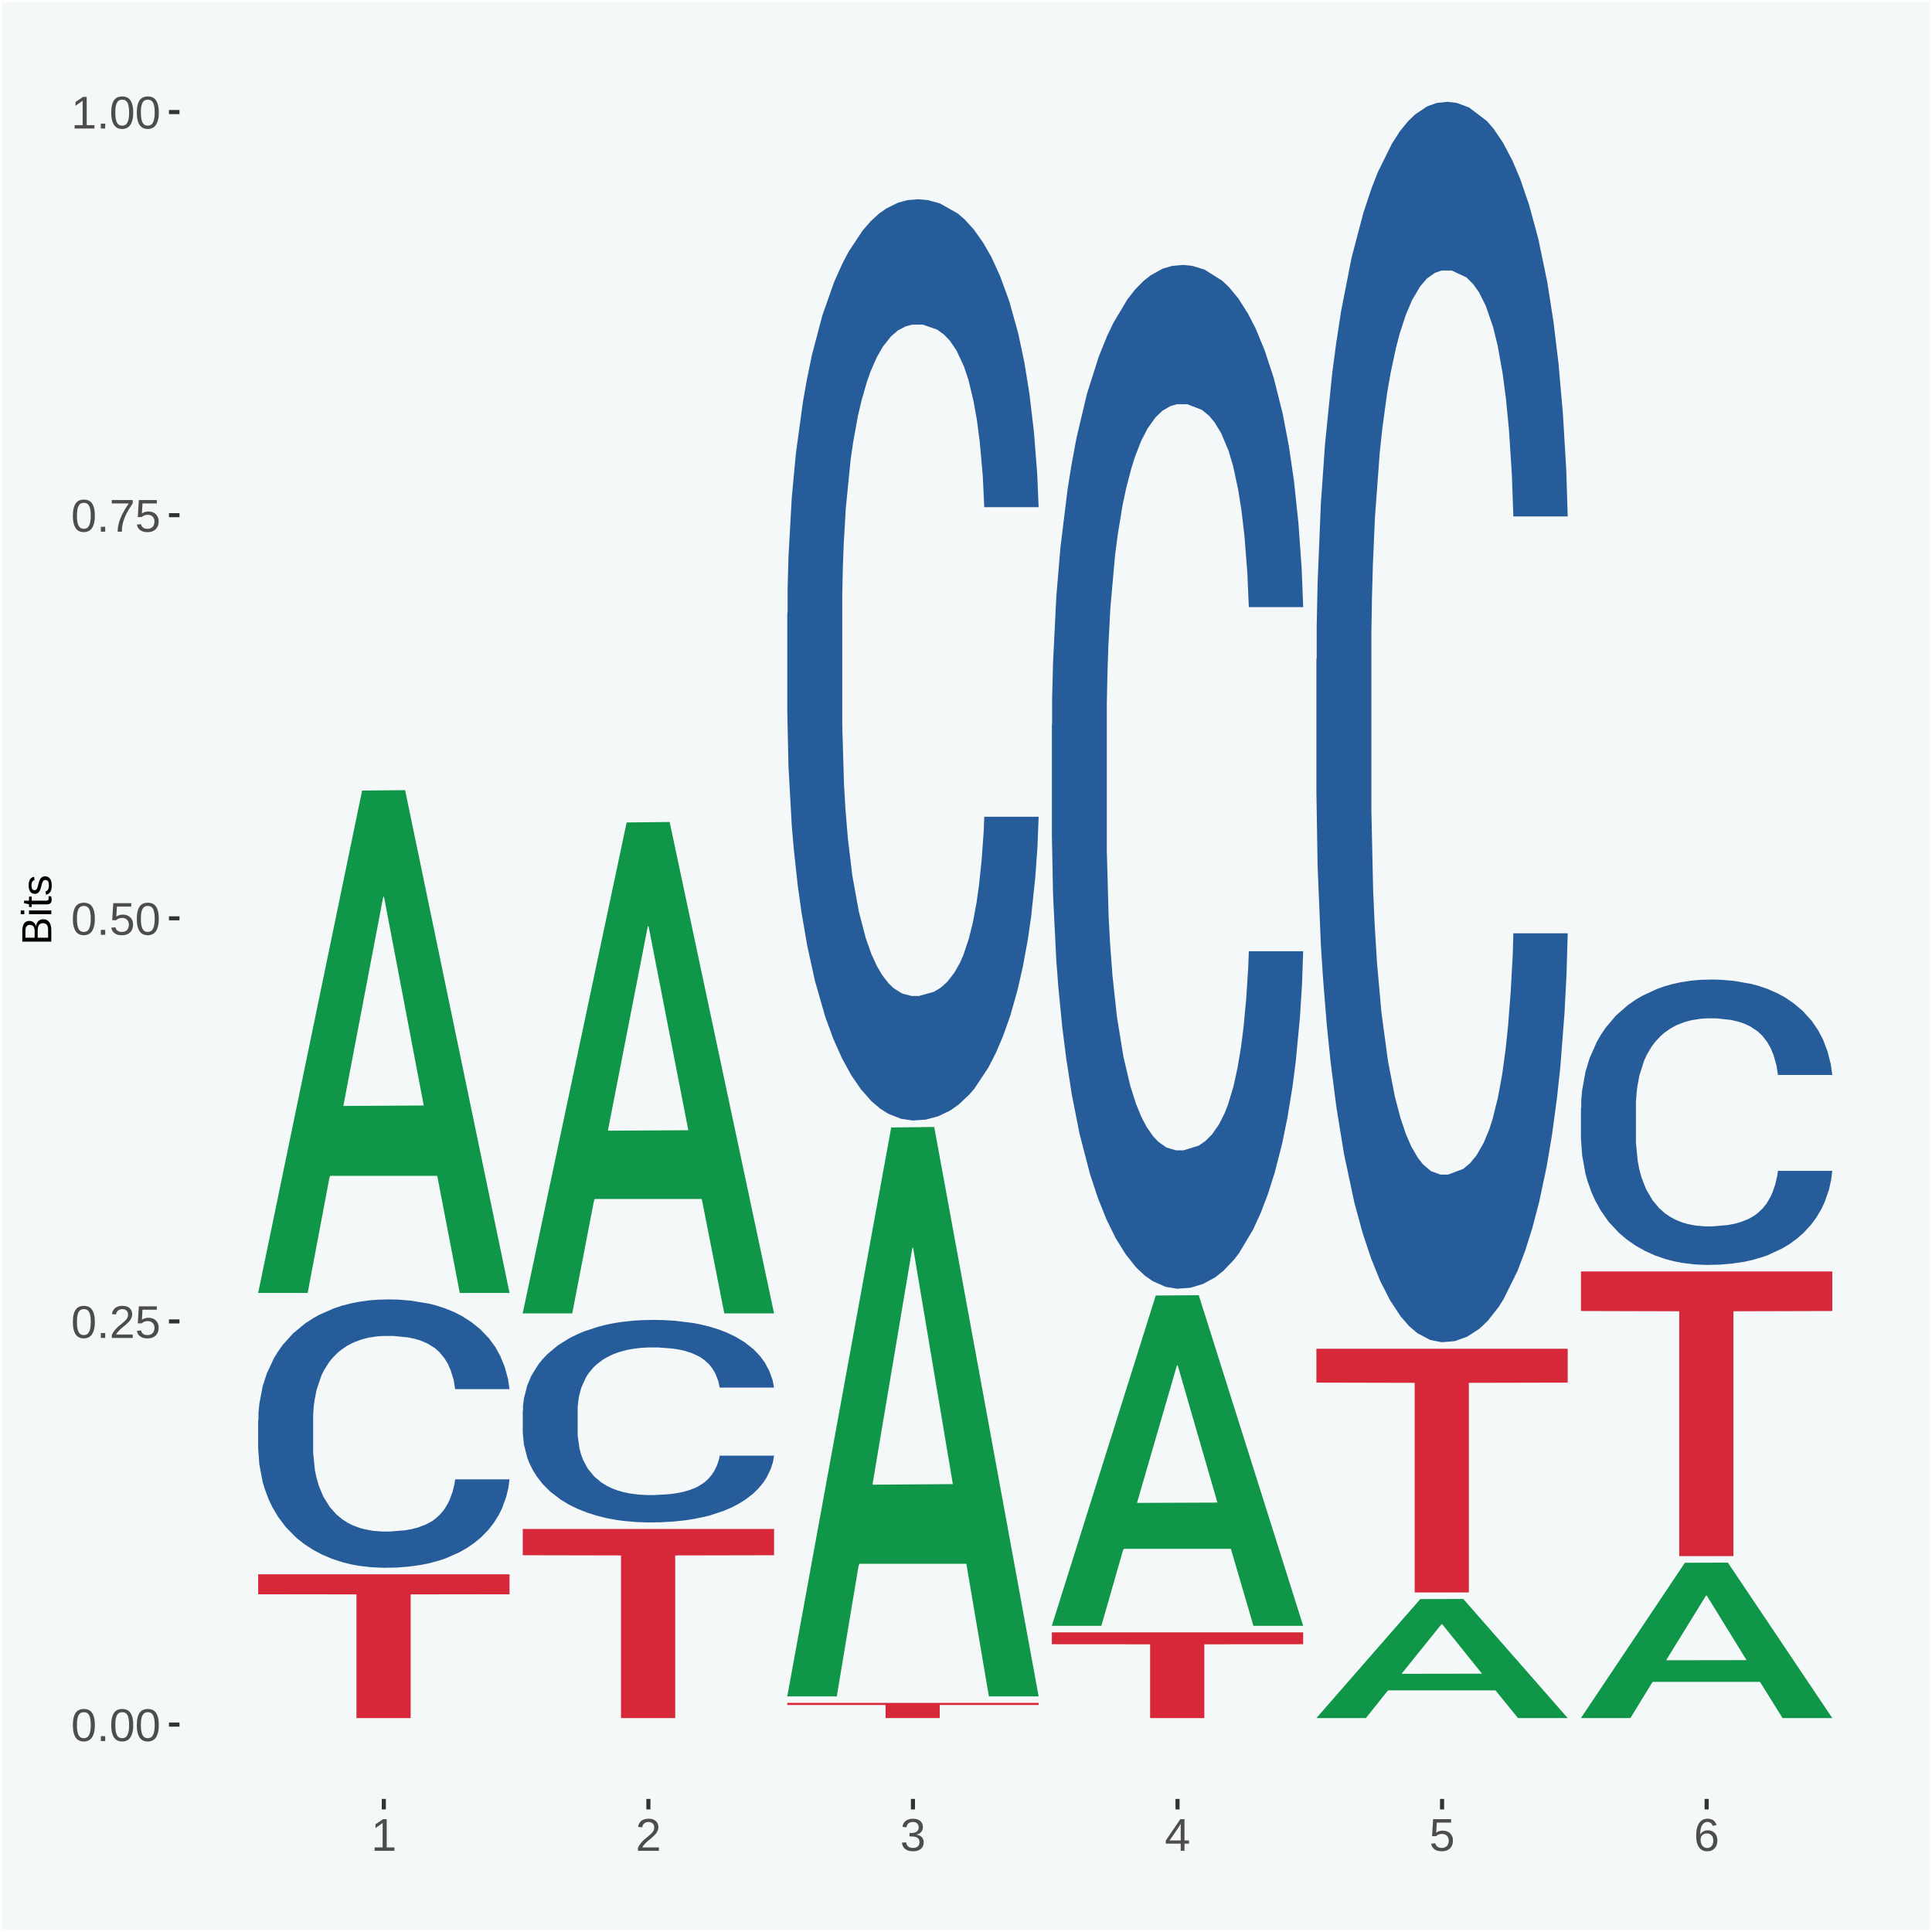 <?xml version="1.0" encoding="UTF-8"?>
<svg xmlns="http://www.w3.org/2000/svg" xmlns:xlink="http://www.w3.org/1999/xlink" width="504pt" height="504pt" viewBox="0 0 504 504" version="1.1">
<defs>
<g>
<symbol overflow="visible" id="glyph0-0">
<path style="stroke:none;" d="M 0.406 0 L 0.406 -8 L 3.594 -8 L 3.594 0 Z M 0.797 -0.406 L 3.188 -0.406 L 3.188 -7.594 L 0.797 -7.594 Z M 0.797 -0.406 "/>
</symbol>
<symbol overflow="visible" id="glyph0-1">
<path style="stroke:none;" d="M 6.203 -4.125 C 6.203 -3.332 6.125 -2.664 5.969 -2.125 C 5.82 -1.582 5.617 -1.145 5.359 -0.812 C 5.098 -0.477 4.789 -0.238 4.438 -0.094 C 4.094 0.051 3.723 0.125 3.328 0.125 C 2.922 0.125 2.539 0.051 2.188 -0.094 C 1.844 -0.238 1.539 -0.477 1.281 -0.812 C 1.031 -1.145 0.832 -1.582 0.688 -2.125 C 0.539 -2.664 0.469 -3.332 0.469 -4.125 C 0.469 -4.957 0.539 -5.645 0.688 -6.188 C 0.832 -6.738 1.035 -7.176 1.297 -7.5 C 1.555 -7.82 1.859 -8.047 2.203 -8.172 C 2.555 -8.305 2.941 -8.375 3.359 -8.375 C 3.754 -8.375 4.125 -8.305 4.469 -8.172 C 4.812 -8.047 5.113 -7.82 5.375 -7.5 C 5.633 -7.176 5.836 -6.738 5.984 -6.188 C 6.129 -5.645 6.203 -4.957 6.203 -4.125 Z M 5.141 -4.125 C 5.141 -4.781 5.098 -5.328 5.016 -5.766 C 4.941 -6.203 4.828 -6.551 4.672 -6.812 C 4.516 -7.07 4.328 -7.254 4.109 -7.359 C 3.891 -7.473 3.641 -7.531 3.359 -7.531 C 3.055 -7.531 2.789 -7.473 2.562 -7.359 C 2.344 -7.254 2.156 -7.07 2 -6.812 C 1.844 -6.551 1.723 -6.203 1.641 -5.766 C 1.566 -5.328 1.531 -4.781 1.531 -4.125 C 1.531 -3.5 1.57 -2.969 1.656 -2.531 C 1.738 -2.094 1.852 -1.742 2 -1.484 C 2.156 -1.223 2.344 -1.035 2.562 -0.922 C 2.789 -0.805 3.047 -0.75 3.328 -0.75 C 3.609 -0.75 3.859 -0.805 4.078 -0.922 C 4.305 -1.035 4.492 -1.223 4.641 -1.484 C 4.797 -1.742 4.914 -2.094 5 -2.531 C 5.094 -2.969 5.141 -3.5 5.141 -4.125 Z M 5.141 -4.125 "/>
</symbol>
<symbol overflow="visible" id="glyph0-2">
<path style="stroke:none;" d="M 1.094 0 L 1.094 -1.281 L 2.234 -1.281 L 2.234 0 Z M 1.094 0 "/>
</symbol>
<symbol overflow="visible" id="glyph0-3">
<path style="stroke:none;" d="M 0.609 0 L 0.609 -0.75 C 0.805 -1.207 1.047 -1.609 1.328 -1.953 C 1.617 -2.305 1.922 -2.625 2.234 -2.906 C 2.555 -3.188 2.867 -3.445 3.172 -3.688 C 3.484 -3.938 3.766 -4.18 4.016 -4.422 C 4.266 -4.66 4.469 -4.91 4.625 -5.172 C 4.781 -5.441 4.859 -5.742 4.859 -6.078 C 4.859 -6.316 4.82 -6.523 4.75 -6.703 C 4.676 -6.879 4.57 -7.023 4.438 -7.141 C 4.312 -7.266 4.156 -7.359 3.969 -7.422 C 3.781 -7.484 3.578 -7.516 3.359 -7.516 C 3.141 -7.516 2.938 -7.484 2.75 -7.422 C 2.57 -7.367 2.41 -7.281 2.266 -7.156 C 2.117 -7.039 2 -6.895 1.906 -6.719 C 1.812 -6.551 1.754 -6.352 1.734 -6.125 L 0.656 -6.219 C 0.688 -6.508 0.766 -6.785 0.891 -7.047 C 1.023 -7.316 1.203 -7.551 1.422 -7.75 C 1.648 -7.945 1.922 -8.098 2.234 -8.203 C 2.555 -8.316 2.93 -8.375 3.359 -8.375 C 3.766 -8.375 4.125 -8.328 4.438 -8.234 C 4.758 -8.141 5.031 -7.992 5.25 -7.797 C 5.477 -7.609 5.648 -7.375 5.766 -7.094 C 5.879 -6.812 5.938 -6.488 5.938 -6.125 C 5.938 -5.844 5.883 -5.578 5.781 -5.328 C 5.688 -5.078 5.555 -4.836 5.391 -4.609 C 5.223 -4.379 5.031 -4.16 4.812 -3.953 C 4.594 -3.742 4.363 -3.535 4.125 -3.328 C 3.895 -3.129 3.656 -2.93 3.406 -2.734 C 3.164 -2.535 2.938 -2.336 2.719 -2.141 C 2.508 -1.941 2.32 -1.738 2.156 -1.531 C 1.988 -1.332 1.859 -1.117 1.766 -0.891 L 6.078 -0.891 L 6.078 0 Z M 0.609 0 "/>
</symbol>
<symbol overflow="visible" id="glyph0-4">
<path style="stroke:none;" d="M 6.172 -2.688 C 6.172 -2.27 6.109 -1.891 5.984 -1.547 C 5.859 -1.203 5.672 -0.906 5.422 -0.656 C 5.18 -0.414 4.879 -0.223 4.516 -0.078 C 4.148 0.055 3.723 0.125 3.234 0.125 C 2.805 0.125 2.43 0.07 2.109 -0.031 C 1.785 -0.133 1.508 -0.273 1.281 -0.453 C 1.062 -0.629 0.883 -0.836 0.75 -1.078 C 0.625 -1.316 0.535 -1.57 0.484 -1.844 L 1.547 -1.969 C 1.586 -1.812 1.645 -1.66 1.719 -1.516 C 1.801 -1.367 1.91 -1.238 2.047 -1.125 C 2.18 -1.008 2.348 -0.914 2.547 -0.844 C 2.742 -0.781 2.984 -0.75 3.266 -0.75 C 3.535 -0.75 3.781 -0.789 4 -0.875 C 4.227 -0.957 4.422 -1.078 4.578 -1.234 C 4.734 -1.398 4.852 -1.602 4.938 -1.844 C 5.031 -2.082 5.078 -2.359 5.078 -2.672 C 5.078 -2.922 5.035 -3.148 4.953 -3.359 C 4.867 -3.578 4.75 -3.766 4.594 -3.922 C 4.445 -4.078 4.258 -4.195 4.031 -4.281 C 3.812 -4.363 3.562 -4.406 3.281 -4.406 C 3.113 -4.406 2.953 -4.391 2.797 -4.359 C 2.648 -4.328 2.516 -4.285 2.391 -4.234 C 2.266 -4.18 2.148 -4.117 2.047 -4.047 C 1.941 -3.973 1.844 -3.895 1.75 -3.812 L 0.719 -3.812 L 1 -8.25 L 5.688 -8.25 L 5.688 -7.359 L 1.953 -7.359 L 1.797 -4.734 C 1.984 -4.879 2.219 -5.004 2.5 -5.109 C 2.781 -5.211 3.113 -5.266 3.5 -5.266 C 3.914 -5.266 4.285 -5.203 4.609 -5.078 C 4.941 -4.953 5.223 -4.773 5.453 -4.547 C 5.68 -4.316 5.859 -4.047 5.984 -3.734 C 6.109 -3.422 6.172 -3.07 6.172 -2.688 Z M 6.172 -2.688 "/>
</symbol>
<symbol overflow="visible" id="glyph0-5">
<path style="stroke:none;" d="M 6.078 -7.406 C 5.66 -6.77 5.273 -6.16 4.922 -5.578 C 4.578 -4.992 4.281 -4.406 4.031 -3.812 C 3.781 -3.219 3.582 -2.609 3.438 -1.984 C 3.301 -1.367 3.234 -0.707 3.234 0 L 2.141 0 C 2.141 -0.656 2.219 -1.301 2.375 -1.938 C 2.531 -2.57 2.738 -3.195 3 -3.812 C 3.27 -4.426 3.578 -5.023 3.922 -5.609 C 4.273 -6.203 4.648 -6.785 5.047 -7.359 L 0.609 -7.359 L 0.609 -8.25 L 6.078 -8.25 Z M 6.078 -7.406 "/>
</symbol>
<symbol overflow="visible" id="glyph0-6">
<path style="stroke:none;" d="M 0.922 0 L 0.922 -0.891 L 3.016 -0.891 L 3.016 -7.25 L 1.156 -5.922 L 1.156 -6.922 L 3.109 -8.25 L 4.078 -8.25 L 4.078 -0.891 L 6.094 -0.891 L 6.094 0 Z M 0.922 0 "/>
</symbol>
<symbol overflow="visible" id="glyph0-7">
<path style="stroke:none;" d="M 6.141 -2.281 C 6.141 -1.906 6.078 -1.566 5.953 -1.266 C 5.836 -0.973 5.66 -0.723 5.422 -0.516 C 5.18 -0.305 4.883 -0.145 4.531 -0.031 C 4.188 0.07 3.789 0.125 3.344 0.125 C 2.832 0.125 2.398 0.062 2.047 -0.062 C 1.703 -0.195 1.414 -0.367 1.188 -0.578 C 0.957 -0.785 0.785 -1.02 0.672 -1.281 C 0.566 -1.551 0.492 -1.832 0.453 -2.125 L 1.547 -2.219 C 1.578 -2 1.633 -1.801 1.719 -1.625 C 1.801 -1.445 1.914 -1.289 2.062 -1.156 C 2.207 -1.031 2.383 -0.93 2.594 -0.859 C 2.801 -0.785 3.051 -0.75 3.344 -0.75 C 3.875 -0.75 4.289 -0.879 4.594 -1.141 C 4.895 -1.41 5.047 -1.801 5.047 -2.312 C 5.047 -2.613 4.977 -2.859 4.844 -3.047 C 4.707 -3.234 4.539 -3.379 4.344 -3.484 C 4.145 -3.586 3.926 -3.656 3.688 -3.688 C 3.445 -3.727 3.227 -3.75 3.031 -3.75 L 2.438 -3.75 L 2.438 -4.656 L 3.016 -4.656 C 3.211 -4.656 3.414 -4.676 3.625 -4.719 C 3.844 -4.758 4.039 -4.832 4.219 -4.938 C 4.395 -5.051 4.539 -5.195 4.656 -5.375 C 4.77 -5.562 4.828 -5.797 4.828 -6.078 C 4.828 -6.523 4.695 -6.875 4.438 -7.125 C 4.188 -7.383 3.801 -7.516 3.281 -7.516 C 2.82 -7.516 2.445 -7.395 2.156 -7.156 C 1.875 -6.914 1.707 -6.578 1.656 -6.141 L 0.594 -6.234 C 0.633 -6.598 0.734 -6.91 0.891 -7.172 C 1.047 -7.441 1.242 -7.664 1.484 -7.844 C 1.734 -8.02 2.008 -8.148 2.312 -8.234 C 2.625 -8.328 2.953 -8.375 3.297 -8.375 C 3.754 -8.375 4.148 -8.316 4.484 -8.203 C 4.816 -8.086 5.086 -7.93 5.297 -7.734 C 5.516 -7.535 5.672 -7.301 5.766 -7.031 C 5.867 -6.77 5.922 -6.488 5.922 -6.188 C 5.922 -5.945 5.883 -5.723 5.812 -5.516 C 5.75 -5.305 5.645 -5.113 5.5 -4.938 C 5.363 -4.77 5.188 -4.625 4.969 -4.5 C 4.75 -4.383 4.488 -4.297 4.188 -4.234 L 4.188 -4.219 C 4.52 -4.176 4.805 -4.098 5.047 -3.984 C 5.297 -3.867 5.5 -3.723 5.656 -3.547 C 5.82 -3.379 5.941 -3.188 6.016 -2.969 C 6.098 -2.75 6.141 -2.52 6.141 -2.281 Z M 6.141 -2.281 "/>
</symbol>
<symbol overflow="visible" id="glyph0-8">
<path style="stroke:none;" d="M 5.156 -1.875 L 5.156 0 L 4.172 0 L 4.172 -1.875 L 0.281 -1.875 L 0.281 -2.688 L 4.062 -8.25 L 5.156 -8.25 L 5.156 -2.703 L 6.328 -2.703 L 6.328 -1.875 Z M 4.172 -7.062 C 4.16 -7.039 4.141 -7.004 4.109 -6.953 C 4.078 -6.898 4.039 -6.836 4 -6.766 C 3.957 -6.691 3.914 -6.617 3.875 -6.547 C 3.844 -6.473 3.812 -6.414 3.781 -6.375 L 1.656 -3.25 C 1.633 -3.219 1.602 -3.176 1.562 -3.125 C 1.531 -3.07 1.492 -3.02 1.453 -2.969 C 1.422 -2.914 1.383 -2.863 1.344 -2.812 C 1.301 -2.77 1.27 -2.734 1.25 -2.703 L 4.172 -2.703 Z M 4.172 -7.062 "/>
</symbol>
<symbol overflow="visible" id="glyph0-9">
<path style="stroke:none;" d="M 6.141 -2.703 C 6.141 -2.285 6.082 -1.906 5.969 -1.562 C 5.852 -1.219 5.68 -0.922 5.453 -0.672 C 5.234 -0.422 4.957 -0.223 4.625 -0.078 C 4.289 0.055 3.91 0.125 3.484 0.125 C 3.004 0.125 2.582 0.031 2.219 -0.156 C 1.863 -0.344 1.566 -0.609 1.328 -0.953 C 1.086 -1.297 0.906 -1.719 0.781 -2.219 C 0.664 -2.727 0.609 -3.301 0.609 -3.938 C 0.609 -4.676 0.676 -5.32 0.812 -5.875 C 0.945 -6.426 1.141 -6.883 1.391 -7.25 C 1.648 -7.625 1.961 -7.906 2.328 -8.094 C 2.691 -8.281 3.102 -8.375 3.562 -8.375 C 3.844 -8.375 4.102 -8.344 4.344 -8.281 C 4.594 -8.227 4.816 -8.133 5.016 -8 C 5.223 -7.875 5.398 -7.703 5.547 -7.484 C 5.703 -7.273 5.828 -7.016 5.922 -6.703 L 4.906 -6.516 C 4.801 -6.867 4.629 -7.125 4.391 -7.281 C 4.148 -7.445 3.867 -7.531 3.547 -7.531 C 3.266 -7.531 3.004 -7.457 2.766 -7.312 C 2.535 -7.176 2.336 -6.973 2.172 -6.703 C 2.004 -6.43 1.875 -6.086 1.781 -5.672 C 1.695 -5.266 1.656 -4.789 1.656 -4.25 C 1.852 -4.602 2.125 -4.875 2.469 -5.062 C 2.812 -5.25 3.207 -5.344 3.656 -5.344 C 4.031 -5.344 4.367 -5.281 4.672 -5.156 C 4.984 -5.031 5.25 -4.852 5.469 -4.625 C 5.688 -4.406 5.852 -4.129 5.969 -3.797 C 6.082 -3.473 6.141 -3.109 6.141 -2.703 Z M 5.078 -2.656 C 5.078 -2.938 5.039 -3.191 4.969 -3.422 C 4.895 -3.66 4.785 -3.859 4.641 -4.016 C 4.504 -4.18 4.332 -4.305 4.125 -4.391 C 3.926 -4.484 3.688 -4.531 3.406 -4.531 C 3.219 -4.531 3.023 -4.5 2.828 -4.438 C 2.629 -4.383 2.453 -4.289 2.297 -4.156 C 2.141 -4.031 2.008 -3.863 1.906 -3.656 C 1.812 -3.457 1.766 -3.207 1.766 -2.906 C 1.766 -2.602 1.801 -2.316 1.875 -2.047 C 1.957 -1.785 2.07 -1.555 2.219 -1.359 C 2.363 -1.172 2.539 -1.02 2.75 -0.906 C 2.957 -0.789 3.191 -0.734 3.453 -0.734 C 3.703 -0.734 3.926 -0.773 4.125 -0.859 C 4.332 -0.953 4.504 -1.082 4.641 -1.25 C 4.785 -1.414 4.895 -1.613 4.969 -1.844 C 5.039 -2.082 5.078 -2.352 5.078 -2.656 Z M 5.078 -2.656 "/>
</symbol>
<symbol overflow="visible" id="glyph1-0">
<path style="stroke:none;" d="M 0 -0.359 L -7.328 -0.359 L -7.328 -3.281 L 0 -3.281 Z M -0.359 -0.734 L -0.359 -2.922 L -6.969 -2.922 L -6.969 -0.734 Z M -0.359 -0.734 "/>
</symbol>
<symbol overflow="visible" id="glyph1-1">
<path style="stroke:none;" d="M -2.125 -6.75 C -1.75 -6.75 -1.426 -6.676 -1.156 -6.531 C -0.883 -6.383 -0.66 -6.18 -0.484 -5.922 C -0.316 -5.672 -0.191 -5.375 -0.109 -5.031 C -0.035 -4.695 0 -4.344 0 -3.969 L 0 -0.906 L -7.562 -0.906 L -7.562 -3.656 C -7.562 -4.07 -7.523 -4.441 -7.453 -4.766 C -7.391 -5.098 -7.281 -5.379 -7.125 -5.609 C -6.977 -5.836 -6.789 -6.008 -6.562 -6.125 C -6.332 -6.25 -6.055 -6.312 -5.734 -6.312 C -5.523 -6.312 -5.328 -6.281 -5.141 -6.219 C -4.953 -6.164 -4.781 -6.078 -4.625 -5.953 C -4.477 -5.836 -4.348 -5.688 -4.234 -5.5 C -4.129 -5.32 -4.047 -5.113 -3.984 -4.875 C -3.953 -5.176 -3.883 -5.441 -3.781 -5.672 C -3.676 -5.91 -3.539 -6.109 -3.375 -6.266 C -3.219 -6.43 -3.031 -6.551 -2.812 -6.625 C -2.602 -6.707 -2.375 -6.75 -2.125 -6.75 Z M -5.609 -5.281 C -6.016 -5.281 -6.305 -5.141 -6.484 -4.859 C -6.66 -4.586 -6.75 -4.188 -6.75 -3.656 L -6.75 -1.922 L -4.344 -1.922 L -4.344 -3.656 C -4.344 -3.957 -4.375 -4.211 -4.438 -4.422 C -4.5 -4.629 -4.582 -4.797 -4.688 -4.922 C -4.801 -5.047 -4.93 -5.133 -5.078 -5.188 C -5.234 -5.25 -5.41 -5.281 -5.609 -5.281 Z M -2.219 -5.719 C -2.457 -5.719 -2.66 -5.672 -2.828 -5.578 C -2.992 -5.492 -3.129 -5.367 -3.234 -5.203 C -3.348 -5.047 -3.426 -4.848 -3.469 -4.609 C -3.52 -4.379 -3.547 -4.125 -3.547 -3.844 L -3.547 -1.922 L -0.828 -1.922 L -0.828 -3.922 C -0.828 -4.18 -0.848 -4.422 -0.891 -4.641 C -0.93 -4.859 -1.004 -5.047 -1.109 -5.203 C -1.211 -5.367 -1.352 -5.492 -1.531 -5.578 C -1.719 -5.672 -1.945 -5.719 -2.219 -5.719 Z M -2.219 -5.719 "/>
</symbol>
<symbol overflow="visible" id="glyph1-2">
<path style="stroke:none;" d="M -7.047 -0.734 L -7.969 -0.734 L -7.969 -1.703 L -7.047 -1.703 Z M 0 -0.734 L -5.812 -0.734 L -5.812 -1.703 L 0 -1.703 Z M 0 -0.734 "/>
</symbol>
<symbol overflow="visible" id="glyph1-3">
<path style="stroke:none;" d="M -0.047 -2.969 C -0.004 -2.82 0.023 -2.672 0.047 -2.516 C 0.078 -2.367 0.094 -2.195 0.094 -2 C 0.094 -1.227 -0.348 -0.844 -1.234 -0.844 L -5.109 -0.844 L -5.109 -0.172 L -5.812 -0.172 L -5.812 -0.875 L -7.109 -1.156 L -7.109 -1.812 L -5.812 -1.812 L -5.812 -2.875 L -5.109 -2.875 L -5.109 -1.812 L -1.438 -1.812 C -1.156 -1.812 -0.957 -1.852 -0.844 -1.938 C -0.738 -2.031 -0.688 -2.191 -0.688 -2.422 C -0.688 -2.516 -0.691 -2.602 -0.703 -2.688 C -0.711 -2.77 -0.727 -2.863 -0.75 -2.969 Z M -0.047 -2.969 "/>
</symbol>
<symbol overflow="visible" id="glyph1-4">
<path style="stroke:none;" d="M -1.609 -5.109 C -1.336 -5.109 -1.094 -5.051 -0.875 -4.938 C -0.664 -4.832 -0.488 -4.68 -0.344 -4.484 C -0.195 -4.285 -0.082 -4.039 0 -3.75 C 0.07 -3.457 0.109 -3.125 0.109 -2.75 C 0.109 -2.406 0.082 -2.098 0.031 -1.828 C -0.02 -1.555 -0.102 -1.316 -0.219 -1.109 C -0.332 -0.91 -0.484 -0.742 -0.672 -0.609 C -0.859 -0.473 -1.086 -0.375 -1.359 -0.312 L -1.531 -1.156 C -1.219 -1.238 -0.988 -1.41 -0.844 -1.672 C -0.695 -1.93 -0.625 -2.289 -0.625 -2.75 C -0.625 -2.957 -0.641 -3.145 -0.672 -3.312 C -0.703 -3.488 -0.75 -3.641 -0.812 -3.766 C -0.883 -3.891 -0.977 -3.984 -1.094 -4.047 C -1.207 -4.117 -1.352 -4.156 -1.531 -4.156 C -1.707 -4.156 -1.848 -4.113 -1.953 -4.031 C -2.066 -3.957 -2.16 -3.844 -2.234 -3.688 C -2.316 -3.539 -2.383 -3.363 -2.438 -3.156 C -2.5 -2.945 -2.562 -2.719 -2.625 -2.469 C -2.688 -2.238 -2.754 -2.008 -2.828 -1.781 C -2.898 -1.551 -3 -1.344 -3.125 -1.156 C -3.25 -0.969 -3.398 -0.816 -3.578 -0.703 C -3.766 -0.586 -4 -0.531 -4.281 -0.531 C -4.812 -0.531 -5.211 -0.719 -5.484 -1.094 C -5.766 -1.477 -5.906 -2.031 -5.906 -2.75 C -5.906 -3.395 -5.789 -3.906 -5.562 -4.281 C -5.332 -4.656 -4.973 -4.895 -4.484 -5 L -4.375 -4.125 C -4.52 -4.094 -4.645 -4.035 -4.75 -3.953 C -4.852 -3.867 -4.938 -3.766 -5 -3.641 C -5.062 -3.516 -5.102 -3.375 -5.125 -3.219 C -5.156 -3.07 -5.172 -2.914 -5.172 -2.75 C -5.172 -2.312 -5.102 -1.988 -4.969 -1.781 C -4.844 -1.582 -4.645 -1.484 -4.375 -1.484 C -4.219 -1.484 -4.086 -1.52 -3.984 -1.594 C -3.879 -1.664 -3.789 -1.77 -3.719 -1.906 C -3.656 -2.051 -3.598 -2.219 -3.547 -2.406 C -3.492 -2.602 -3.438 -2.816 -3.375 -3.047 C -3.332 -3.203 -3.289 -3.359 -3.25 -3.516 C -3.207 -3.68 -3.156 -3.836 -3.094 -3.984 C -3.031 -4.141 -2.957 -4.285 -2.875 -4.422 C -2.789 -4.555 -2.688 -4.672 -2.562 -4.766 C -2.445 -4.867 -2.312 -4.953 -2.156 -5.016 C -2 -5.078 -1.816 -5.109 -1.609 -5.109 Z M -1.609 -5.109 "/>
</symbol>
</g>
<clipPath id="clip1">
  <path d="M 46.82 5.48 L 498.52 5.48 L 498.52 469.281 L 46.82 469.281 Z M 46.82 5.48 "/>
</clipPath>
</defs>
<g id="surface1">
<rect x="0" y="0" width="504" height="504" style="fill:rgb(96.078%,97.255%,97.647%);fill-opacity:1;stroke:none;"/>
<path style="fill:none;stroke-width:1.07;stroke-linecap:round;stroke-linejoin:round;stroke:rgb(100%,100%,100%);stroke-opacity:1;stroke-miterlimit:10;" d="M 0 0 L 504 0 L 504 504 L 0 504 Z M 0 0 " transform="matrix(1,0,0,-1,0,504)"/>
<g clip-path="url(#clip1)" clip-rule="nonzero">
<path style=" stroke:none;fill-rule:nonzero;fill:rgb(96.078%,97.255%,97.647%);fill-opacity:1;" d="M 46.82 469.281 L 498.52 469.281 L 498.52 5.48 L 46.82 5.48 Z M 46.82 469.281 "/>
</g>
<path style=" stroke:none;fill-rule:nonzero;fill:rgb(6.274%,58.824%,28.235%);fill-opacity:1;" d="M 67.352 337.039 L 67.422 336.922 L 94.461 206.238 L 105.68 206.121 L 132.922 337.289 L 119.941 337.289 L 114.059 306.738 L 86.141 306.738 L 85.941 307.23 L 80.262 337.289 L 67.352 337.289 L 67.352 337.039 L 89.66 288.512 L 110.539 288.391 L 100.199 234.078 L 100.07 233.828 L 99.93 234.199 L 89.59 288.391 L 89.66 288.512 Z M 67.352 337.039 "/>
<path style=" stroke:none;fill-rule:nonzero;fill:rgb(14.51%,36.078%,60.001%);fill-opacity:1;" d="M 67.352 370.441 L 67.43 370.371 L 67.43 368.578 L 67.66 366.148 L 68.512 361.68 L 69.602 358.289 L 71.461 354.32 L 72.469 352.66 L 73.781 350.809 L 76.5 347.801 L 79.602 345.238 L 81.77 343.84 L 83.391 342.941 L 87.039 341.34 L 89.129 340.641 L 91.301 340.07 L 93.16 339.68 L 96.262 339.23 L 98.738 339.039 L 101.609 338.98 L 104.012 339.039 L 107.191 339.301 L 111.84 340.07 L 113.621 340.512 L 116.02 341.281 L 118.5 342.301 L 120.52 343.328 L 122.84 344.801 L 125.238 346.719 L 127.57 349.141 L 129.199 351.379 L 130.512 353.75 L 131.68 356.629 L 132.531 359.762 L 132.922 362.379 L 118.73 362.379 L 118.352 360.012 L 117.57 357.461 L 116.801 355.73 L 115.941 354.32 L 114.629 352.73 L 113.461 351.699 L 111.531 350.488 L 109.738 349.719 L 108.27 349.27 L 106.488 348.891 L 102.691 348.512 L 99.98 348.512 L 98.27 348.629 L 96.18 348.949 L 94.398 349.398 L 92.309 350.172 L 90.68 351 L 89.051 352.09 L 88.121 352.852 L 86.73 354.262 L 85.801 355.41 L 84.559 357.391 L 83.859 358.801 L 82.621 362.441 L 82.078 365.129 L 81.84 366.98 L 81.691 369.031 L 81.691 379 L 82.148 383.48 L 82.539 385.398 L 83.16 387.57 L 84.32 390.379 L 86.031 393.129 L 87.809 395.121 L 89.281 396.328 L 90.68 397.23 L 92.07 397.93 L 93.781 398.57 L 95.172 398.949 L 97.27 399.34 L 99.75 399.531 L 101.68 399.531 L 105.641 399.211 L 107.422 398.891 L 109.121 398.441 L 110.98 397.738 L 112.461 396.969 L 113.309 396.398 L 114.699 395.18 L 115.789 393.898 L 116.719 392.43 L 117.34 391.148 L 118.039 389.23 L 118.578 387.059 L 118.73 385.91 L 132.922 385.91 L 132.609 388.211 L 132.059 390.449 L 130.98 393.449 L 130.129 395.18 L 128.809 397.289 L 127.41 399.078 L 125.48 401.059 L 123.691 402.531 L 121.828 403.809 L 119.82 404.961 L 116.18 406.559 L 114.859 407.012 L 112.07 407.781 L 109.898 408.219 L 106.719 408.672 L 103.469 408.93 L 100.059 408.988 L 97.031 408.859 L 93.699 408.48 L 91.609 408.102 L 89.281 407.52 L 86.57 406.629 L 84.012 405.539 L 81.609 404.262 L 79.359 402.789 L 77.27 401.129 L 74.559 398.379 L 72.539 395.691 L 71.07 393.199 L 70.059 391.09 L 69.059 388.398 L 68.512 386.551 L 67.66 382.07 L 67.352 377.922 Z M 67.352 370.441 "/>
<path style=" stroke:none;fill-rule:nonzero;fill:rgb(83.922%,15.686%,22.353%);fill-opacity:1;" d="M 67.352 410.68 L 132.922 410.68 L 132.922 415.898 L 107.129 415.93 L 107.129 448.191 L 92.988 448.191 L 92.988 415.93 L 67.352 415.898 Z M 67.352 410.68 "/>
<path style=" stroke:none;fill-rule:nonzero;fill:rgb(6.274%,58.824%,28.235%);fill-opacity:1;" d="M 136.371 342.391 L 136.43 342.27 L 163.469 214.551 L 174.691 214.43 L 201.93 342.629 L 188.949 342.629 L 183.07 312.781 L 155.16 312.781 L 154.949 313.262 L 149.281 342.629 L 136.371 342.629 L 136.371 342.391 L 158.672 294.961 L 179.559 294.84 L 169.219 241.762 L 169.078 241.52 L 168.949 241.879 L 158.602 294.84 L 158.672 294.961 Z M 136.371 342.391 "/>
<path style=" stroke:none;fill-rule:nonzero;fill:rgb(14.51%,36.078%,60.001%);fill-opacity:1;" d="M 136.371 368.059 L 136.441 368.012 L 136.441 366.66 L 136.68 364.828 L 137.531 361.449 L 138.609 358.891 L 140.469 355.898 L 141.48 354.648 L 142.801 353.25 L 145.512 350.98 L 148.609 349.051 L 150.781 347.988 L 152.41 347.309 L 156.051 346.109 L 158.141 345.578 L 160.309 345.141 L 162.172 344.852 L 165.27 344.52 L 167.75 344.371 L 170.621 344.32 L 173.02 344.371 L 176.199 344.559 L 180.852 345.141 L 182.629 345.48 L 185.039 346.059 L 187.52 346.828 L 189.531 347.602 L 191.859 348.711 L 194.262 350.16 L 196.578 351.988 L 198.211 353.68 L 199.531 355.469 L 200.691 357.641 L 201.539 360 L 201.93 361.98 L 187.75 361.98 L 187.359 360.199 L 186.59 358.27 L 185.809 356.961 L 184.961 355.898 L 183.641 354.699 L 182.48 353.922 L 180.539 353.012 L 178.762 352.43 L 177.289 352.09 L 175.5 351.801 L 171.711 351.512 L 168.988 351.512 L 167.289 351.609 L 165.199 351.852 L 163.41 352.191 L 161.32 352.77 L 159.691 353.391 L 158.07 354.211 L 157.141 354.789 L 155.738 355.859 L 154.809 356.719 L 153.57 358.219 L 152.871 359.281 L 151.629 362.031 L 151.09 364.059 L 150.859 365.461 L 150.699 367 L 150.699 374.531 L 151.172 377.91 L 151.559 379.352 L 152.18 380.988 L 153.34 383.121 L 155.039 385.191 L 156.828 386.691 L 158.301 387.609 L 159.691 388.281 L 161.09 388.809 L 162.789 389.289 L 164.191 389.578 L 166.281 389.871 L 168.762 390.02 L 170.699 390.02 L 174.648 389.781 L 176.43 389.539 L 178.141 389.199 L 180 388.672 L 181.469 388.09 L 182.32 387.648 L 183.719 386.738 L 184.801 385.77 L 185.73 384.66 L 186.352 383.699 L 187.051 382.25 L 187.59 380.609 L 187.75 379.738 L 201.93 379.738 L 201.621 381.48 L 201.078 383.172 L 199.988 385.43 L 199.141 386.738 L 197.82 388.328 L 196.43 389.68 L 194.488 391.18 L 192.711 392.289 L 190.852 393.25 L 188.828 394.121 L 185.191 395.328 L 183.871 395.66 L 181.078 396.238 L 178.91 396.578 L 175.738 396.922 L 172.48 397.109 L 169.07 397.16 L 166.051 397.059 L 162.719 396.77 L 160.621 396.48 L 158.301 396.051 L 155.59 395.371 L 153.031 394.551 L 150.629 393.59 L 148.379 392.48 L 146.289 391.219 L 143.57 389.148 L 141.559 387.121 L 140.09 385.238 L 139.078 383.648 L 138.07 381.621 L 137.531 380.219 L 136.68 376.852 L 136.371 373.711 Z M 136.371 368.059 "/>
<path style=" stroke:none;fill-rule:nonzero;fill:rgb(83.922%,15.686%,22.353%);fill-opacity:1;" d="M 136.371 398.852 L 201.93 398.852 L 201.93 405.711 L 176.141 405.762 L 176.141 448.191 L 162 448.191 L 162 405.762 L 136.371 405.711 Z M 136.371 398.852 "/>
<path style=" stroke:none;fill-rule:nonzero;fill:rgb(6.274%,58.824%,28.235%);fill-opacity:1;" d="M 205.379 442.262 L 205.449 442.121 L 232.488 294.129 L 243.711 293.988 L 270.949 442.539 L 257.969 442.539 L 252.09 407.949 L 224.172 407.949 L 223.969 408.5 L 218.289 442.539 L 205.379 442.539 L 205.379 442.262 L 227.691 387.301 L 248.57 387.16 L 238.23 325.66 L 238.102 325.379 L 237.961 325.789 L 227.621 387.16 L 227.691 387.301 Z M 205.379 442.262 "/>
<path style=" stroke:none;fill-rule:nonzero;fill:rgb(14.51%,36.078%,60.001%);fill-opacity:1;" d="M 205.379 159.961 L 205.461 159.738 L 205.461 153.602 L 205.691 145.262 L 206.539 129.891 L 207.629 118.262 L 209.488 104.66 L 210.5 98.949 L 211.809 92.59 L 214.531 82.27 L 217.629 73.488 L 219.801 68.66 L 221.422 65.59 L 225.07 60.102 L 227.16 57.691 L 229.328 55.711 L 231.191 54.398 L 234.289 52.859 L 236.77 52.199 L 239.641 51.98 L 242.039 52.199 L 245.219 53.078 L 249.871 55.711 L 251.648 57.25 L 254.051 59.879 L 256.531 63.398 L 258.551 66.91 L 260.871 71.961 L 263.27 78.539 L 265.602 86.879 L 267.23 94.559 L 268.539 102.68 L 269.711 112.559 L 270.559 123.309 L 270.949 132.309 L 256.762 132.309 L 256.379 124.191 L 255.602 115.41 L 254.828 109.48 L 253.969 104.66 L 252.66 99.172 L 251.488 95.66 L 249.559 91.488 L 247.77 88.852 L 246.301 87.32 L 244.52 86 L 240.719 84.68 L 238.012 84.68 L 236.301 85.121 L 234.211 86.219 L 232.43 87.762 L 230.34 90.391 L 228.711 93.238 L 227.078 96.969 L 226.148 99.609 L 224.762 104.441 L 223.828 108.391 L 222.59 115.191 L 221.891 120.02 L 220.648 132.531 L 220.109 141.75 L 219.871 148.109 L 219.719 155.129 L 219.719 189.371 L 220.18 204.73 L 220.57 211.32 L 221.191 218.781 L 222.352 228.441 L 224.059 237.871 L 225.84 244.68 L 227.309 248.852 L 228.711 251.922 L 230.102 254.328 L 231.809 256.531 L 233.199 257.84 L 235.301 259.16 L 237.781 259.82 L 239.711 259.82 L 243.672 258.719 L 245.449 257.629 L 247.148 256.09 L 249.012 253.672 L 250.488 251.039 L 251.34 249.07 L 252.73 244.898 L 253.82 240.512 L 254.75 235.461 L 255.371 231.07 L 256.07 224.488 L 256.609 217.02 L 256.762 213.07 L 270.949 213.07 L 270.641 220.969 L 270.09 228.66 L 269.012 238.969 L 268.16 244.898 L 266.84 252.141 L 265.441 258.281 L 263.512 265.09 L 261.719 270.129 L 259.859 274.52 L 257.852 278.469 L 254.211 283.961 L 252.891 285.5 L 250.102 288.129 L 247.93 289.672 L 244.75 291.199 L 241.5 292.078 L 238.09 292.301 L 235.059 291.859 L 231.73 290.551 L 229.641 289.23 L 227.309 287.25 L 224.602 284.18 L 222.039 280.449 L 219.641 276.059 L 217.391 271.012 L 215.301 265.309 L 212.59 255.871 L 210.57 246.648 L 209.102 238.09 L 208.09 230.852 L 207.09 221.629 L 206.539 215.27 L 205.691 199.898 L 205.379 185.641 Z M 205.379 159.961 "/>
<path style=" stroke:none;fill-rule:nonzero;fill:rgb(83.922%,15.686%,22.353%);fill-opacity:1;" d="M 205.379 444.23 L 270.949 444.23 L 270.949 444.781 L 245.148 444.781 L 245.148 448.191 L 231.02 448.191 L 231.02 444.781 L 205.379 444.781 Z M 205.379 444.23 "/>
<path style=" stroke:none;fill-rule:nonzero;fill:rgb(6.274%,58.824%,28.235%);fill-opacity:1;" d="M 274.398 423.969 L 274.461 423.891 L 301.5 337.961 L 312.719 337.879 L 339.961 424.129 L 326.98 424.129 L 321.102 404.051 L 293.191 404.051 L 292.98 404.371 L 287.309 424.129 L 274.398 424.129 L 274.398 423.969 L 296.699 392.059 L 317.59 391.98 L 307.25 356.262 L 307.109 356.102 L 306.98 356.352 L 296.629 391.98 L 296.699 392.059 Z M 274.398 423.969 "/>
<path style=" stroke:none;fill-rule:nonzero;fill:rgb(14.51%,36.078%,60.001%);fill-opacity:1;" d="M 274.398 189.109 L 274.469 188.871 L 274.469 182.039 L 274.711 172.77 L 275.559 155.699 L 276.641 142.77 L 278.5 127.648 L 279.512 121.309 L 280.828 114.238 L 283.539 102.77 L 286.641 93.02 L 288.809 87.648 L 290.441 84.238 L 294.078 78.141 L 296.172 75.449 L 298.34 73.262 L 300.199 71.801 L 303.301 70.09 L 305.781 69.359 L 308.648 69.109 L 311.051 69.359 L 314.23 70.328 L 318.879 73.262 L 320.66 74.969 L 323.07 77.891 L 325.551 81.801 L 327.559 85.699 L 329.879 91.309 L 332.289 98.629 L 334.609 107.891 L 336.238 116.43 L 337.559 125.449 L 338.719 136.43 L 339.57 148.379 L 339.961 158.379 L 325.781 158.379 L 325.391 149.359 L 324.621 139.602 L 323.84 133.02 L 322.988 127.648 L 321.672 121.551 L 320.512 117.648 L 318.57 113.02 L 316.789 110.09 L 315.32 108.379 L 313.531 106.922 L 309.738 105.449 L 307.02 105.449 L 305.32 105.941 L 303.23 107.16 L 301.441 108.871 L 299.352 111.801 L 297.719 114.969 L 296.102 119.109 L 295.172 122.039 L 293.77 127.41 L 292.84 131.801 L 291.602 139.359 L 290.898 144.719 L 289.66 158.629 L 289.121 168.871 L 288.891 175.941 L 288.73 183.75 L 288.73 221.801 L 289.199 238.871 L 289.59 246.191 L 290.211 254.48 L 291.371 265.211 L 293.07 275.699 L 294.859 283.262 L 296.328 287.891 L 297.719 291.309 L 299.121 293.988 L 300.82 296.43 L 302.219 297.891 L 304.309 299.359 L 306.789 300.09 L 308.73 300.09 L 312.68 298.871 L 314.461 297.648 L 316.172 295.941 L 318.031 293.262 L 319.5 290.328 L 320.352 288.141 L 321.75 283.5 L 322.828 278.629 L 323.762 273.02 L 324.379 268.141 L 325.078 260.82 L 325.621 252.531 L 325.781 248.141 L 339.961 248.141 L 339.648 256.922 L 339.109 265.461 L 338.02 276.922 L 337.172 283.5 L 335.852 291.551 L 334.461 298.379 L 332.52 305.941 L 330.738 311.551 L 328.879 316.43 L 326.859 320.82 L 323.219 326.922 L 321.898 328.629 L 319.109 331.551 L 316.941 333.262 L 313.77 334.969 L 310.512 335.941 L 307.102 336.191 L 304.078 335.699 L 300.75 334.238 L 298.648 332.77 L 296.328 330.578 L 293.621 327.16 L 291.059 323.02 L 288.66 318.141 L 286.41 312.531 L 284.32 306.191 L 281.602 295.699 L 279.59 285.461 L 278.121 275.941 L 277.109 267.891 L 276.102 257.648 L 275.559 250.578 L 274.711 233.5 L 274.398 217.648 Z M 274.398 189.109 "/>
<path style=" stroke:none;fill-rule:nonzero;fill:rgb(83.922%,15.686%,22.353%);fill-opacity:1;" d="M 274.398 425.828 L 339.961 425.828 L 339.961 428.93 L 314.172 428.949 L 314.172 448.191 L 300.031 448.191 L 300.031 428.949 L 274.398 428.93 Z M 274.398 425.828 "/>
<path style=" stroke:none;fill-rule:nonzero;fill:rgb(6.274%,58.824%,28.235%);fill-opacity:1;" d="M 343.41 448.141 L 343.48 448.109 L 370.512 417.148 L 381.73 417.121 L 408.969 448.191 L 396 448.191 L 390.121 440.961 L 362.199 440.961 L 362 441.07 L 356.32 448.191 L 343.41 448.191 L 343.41 448.141 L 365.719 436.641 L 386.602 436.609 L 376.262 423.738 L 376.121 423.68 L 375.988 423.77 L 365.648 436.609 L 365.719 436.641 Z M 343.41 448.141 "/>
<path style=" stroke:none;fill-rule:nonzero;fill:rgb(14.51%,36.078%,60.001%);fill-opacity:1;" d="M 343.41 171.961 L 343.488 171.66 L 343.488 163.391 L 343.719 152.16 L 344.57 131.469 L 345.66 115.809 L 347.52 97.488 L 348.531 89.801 L 349.84 81.23 L 352.559 67.34 L 355.66 55.52 L 357.828 49.02 L 359.449 44.879 L 363.102 37.5 L 365.191 34.238 L 367.359 31.578 L 369.219 29.809 L 372.32 27.738 L 374.801 26.859 L 377.66 26.559 L 380.07 26.859 L 383.238 28.039 L 387.891 31.578 L 389.68 33.648 L 392.078 37.199 L 394.559 41.93 L 396.57 46.66 L 398.898 53.449 L 401.301 62.32 L 403.629 73.551 L 405.25 83.891 L 406.57 94.828 L 407.73 108.121 L 408.59 122.602 L 408.969 134.719 L 394.789 134.719 L 394.398 123.789 L 393.629 111.969 L 392.852 103.988 L 392 97.488 L 390.68 90.102 L 389.52 85.371 L 387.578 79.75 L 385.801 76.211 L 384.328 74.141 L 382.551 72.371 L 378.75 70.59 L 376.039 70.59 L 374.328 71.18 L 372.238 72.66 L 370.461 74.73 L 368.371 78.281 L 366.738 82.121 L 365.109 87.141 L 364.18 90.691 L 362.789 97.191 L 361.859 102.512 L 360.621 111.672 L 359.922 118.172 L 358.68 135.02 L 358.141 147.43 L 357.898 156 L 357.75 165.449 L 357.75 211.559 L 358.211 232.238 L 358.602 241.109 L 359.219 251.148 L 360.379 264.16 L 362.09 276.859 L 363.871 286.031 L 365.34 291.641 L 366.738 295.781 L 368.129 299.031 L 369.84 301.98 L 371.23 303.762 L 373.32 305.531 L 375.801 306.422 L 377.738 306.422 L 381.691 304.941 L 383.48 303.461 L 385.18 301.391 L 387.039 298.141 L 388.512 294.602 L 389.371 291.941 L 390.762 286.32 L 391.852 280.41 L 392.781 273.609 L 393.398 267.699 L 394.09 258.84 L 394.641 248.789 L 394.789 243.469 L 408.969 243.469 L 408.66 254.109 L 408.121 264.449 L 407.039 278.34 L 406.18 286.32 L 404.871 296.07 L 403.469 304.352 L 401.531 313.512 L 399.75 320.309 L 397.891 326.219 L 395.879 331.539 L 392.23 338.922 L 390.922 340.988 L 388.129 344.539 L 385.961 346.609 L 382.781 348.68 L 379.52 349.859 L 376.109 350.148 L 373.09 349.559 L 369.762 347.789 L 367.672 346.02 L 365.34 343.359 L 362.629 339.219 L 360.07 334.199 L 357.672 328.281 L 355.422 321.488 L 353.328 313.801 L 350.621 301.102 L 348.602 288.691 L 347.129 277.16 L 346.121 267.41 L 345.121 255 L 344.57 246.43 L 343.719 225.738 L 343.41 206.531 Z M 343.41 171.961 "/>
<path style=" stroke:none;fill-rule:nonzero;fill:rgb(83.922%,15.686%,22.353%);fill-opacity:1;" d="M 343.41 351.852 L 408.969 351.852 L 408.969 360.68 L 383.18 360.738 L 383.18 415.422 L 369.051 415.422 L 369.051 360.738 L 343.41 360.68 Z M 343.41 351.852 "/>
<path style=" stroke:none;fill-rule:nonzero;fill:rgb(6.274%,58.824%,28.235%);fill-opacity:1;" d="M 412.422 448.121 L 412.488 448.078 L 439.531 407.68 L 450.75 407.641 L 477.988 448.191 L 465.012 448.191 L 459.129 438.75 L 431.219 438.75 L 431.012 438.898 L 425.328 448.191 L 412.422 448.191 L 412.422 448.121 L 434.73 433.109 L 455.621 433.078 L 445.27 416.281 L 445.141 416.211 L 445 416.32 L 434.66 433.078 L 434.73 433.109 Z M 412.422 448.121 "/>
<path style=" stroke:none;fill-rule:nonzero;fill:rgb(14.51%,36.078%,60.001%);fill-opacity:1;" d="M 412.422 288.98 L 412.5 288.91 L 412.5 287.012 L 412.73 284.43 L 413.59 279.672 L 414.672 276.059 L 416.531 271.852 L 417.539 270.078 L 418.859 268.109 L 421.57 264.91 L 424.672 262.191 L 426.84 260.699 L 428.469 259.75 L 432.109 258.051 L 434.199 257.301 L 436.371 256.691 L 438.23 256.281 L 441.328 255.801 L 443.809 255.602 L 446.68 255.531 L 449.078 255.602 L 452.262 255.871 L 456.91 256.691 L 458.691 257.16 L 461.09 257.98 L 463.57 259.07 L 465.59 260.148 L 467.91 261.719 L 470.32 263.762 L 472.641 266.34 L 474.27 268.719 L 475.59 271.238 L 476.75 274.301 L 477.602 277.629 L 477.988 280.422 L 463.809 280.422 L 463.422 277.898 L 462.641 275.18 L 461.871 273.34 L 461.02 271.852 L 459.699 270.148 L 458.539 269.059 L 456.602 267.77 L 454.82 266.949 L 453.34 266.48 L 451.559 266.07 L 447.762 265.66 L 445.051 265.66 L 443.352 265.801 L 441.25 266.141 L 439.469 266.609 L 437.379 267.43 L 435.75 268.309 L 434.121 269.469 L 433.191 270.281 L 431.801 271.781 L 430.871 273 L 429.629 275.109 L 428.93 276.609 L 427.691 280.48 L 427.148 283.34 L 426.922 285.309 L 426.762 287.488 L 426.762 298.09 L 427.23 302.852 L 427.609 304.891 L 428.23 307.199 L 429.398 310.199 L 431.102 313.121 L 432.879 315.23 L 434.359 316.52 L 435.75 317.469 L 437.148 318.219 L 438.852 318.898 L 440.25 319.309 L 442.34 319.719 L 444.82 319.922 L 446.762 319.922 L 450.711 319.578 L 452.488 319.238 L 454.199 318.762 L 456.059 318.02 L 457.531 317.199 L 458.379 316.59 L 459.781 315.301 L 460.859 313.941 L 461.789 312.371 L 462.41 311.012 L 463.109 308.969 L 463.648 306.66 L 463.809 305.441 L 477.988 305.441 L 477.68 307.879 L 477.141 310.262 L 476.051 313.461 L 475.199 315.301 L 473.879 317.539 L 472.488 319.441 L 470.551 321.551 L 468.77 323.121 L 466.91 324.48 L 464.891 325.699 L 461.25 327.398 L 459.93 327.871 L 457.141 328.691 L 454.969 329.172 L 451.789 329.641 L 448.539 329.91 L 445.129 329.98 L 442.109 329.852 L 438.77 329.441 L 436.68 329.031 L 434.359 328.422 L 431.641 327.469 L 429.09 326.309 L 426.68 324.949 L 424.441 323.391 L 422.34 321.621 L 419.629 318.699 L 417.621 315.84 L 416.141 313.191 L 415.141 310.941 L 414.129 308.09 L 413.59 306.121 L 412.73 301.359 L 412.422 296.941 Z M 412.422 288.98 "/>
<path style=" stroke:none;fill-rule:nonzero;fill:rgb(83.922%,15.686%,22.353%);fill-opacity:1;" d="M 412.422 331.68 L 477.988 331.68 L 477.988 342 L 452.199 342.07 L 452.199 405.941 L 438.059 405.941 L 438.059 342.07 L 412.422 342 Z M 412.422 331.68 "/>
<g style="fill:rgb(30.196%,30.196%,30.196%);fill-opacity:1;">
  <use xlink:href="#glyph0-1" x="18.54" y="454.19"/>
  <use xlink:href="#glyph0-2" x="25.212" y="454.19"/>
  <use xlink:href="#glyph0-1" x="28.548" y="454.19"/>
  <use xlink:href="#glyph0-1" x="35.22" y="454.19"/>
</g>
<g style="fill:rgb(30.196%,30.196%,30.196%);fill-opacity:1;">
  <use xlink:href="#glyph0-1" x="18.54" y="349.03"/>
  <use xlink:href="#glyph0-2" x="25.212" y="349.03"/>
  <use xlink:href="#glyph0-3" x="28.548" y="349.03"/>
  <use xlink:href="#glyph0-4" x="35.22" y="349.03"/>
</g>
<g style="fill:rgb(30.196%,30.196%,30.196%);fill-opacity:1;">
  <use xlink:href="#glyph0-1" x="18.54" y="243.86"/>
  <use xlink:href="#glyph0-2" x="25.212" y="243.86"/>
  <use xlink:href="#glyph0-4" x="28.548" y="243.86"/>
  <use xlink:href="#glyph0-1" x="35.22" y="243.86"/>
</g>
<g style="fill:rgb(30.196%,30.196%,30.196%);fill-opacity:1;">
  <use xlink:href="#glyph0-1" x="18.54" y="138.7"/>
  <use xlink:href="#glyph0-2" x="25.212" y="138.7"/>
  <use xlink:href="#glyph0-5" x="28.548" y="138.7"/>
  <use xlink:href="#glyph0-4" x="35.22" y="138.7"/>
</g>
<g style="fill:rgb(30.196%,30.196%,30.196%);fill-opacity:1;">
  <use xlink:href="#glyph0-6" x="18.54" y="33.53"/>
  <use xlink:href="#glyph0-2" x="25.212" y="33.53"/>
  <use xlink:href="#glyph0-1" x="28.548" y="33.53"/>
  <use xlink:href="#glyph0-1" x="35.22" y="33.53"/>
</g>
<path style="fill:none;stroke-width:1.07;stroke-linecap:butt;stroke-linejoin:round;stroke:rgb(20%,20%,20%);stroke-opacity:1;stroke-miterlimit:10;" d="M 44.078 54.109 L 46.82 54.109 " transform="matrix(1,0,0,-1,0,504)"/>
<path style="fill:none;stroke-width:1.07;stroke-linecap:butt;stroke-linejoin:round;stroke:rgb(20%,20%,20%);stroke-opacity:1;stroke-miterlimit:10;" d="M 44.078 159.281 L 46.82 159.281 " transform="matrix(1,0,0,-1,0,504)"/>
<path style="fill:none;stroke-width:1.07;stroke-linecap:butt;stroke-linejoin:round;stroke:rgb(20%,20%,20%);stroke-opacity:1;stroke-miterlimit:10;" d="M 44.078 264.441 L 46.82 264.441 " transform="matrix(1,0,0,-1,0,504)"/>
<path style="fill:none;stroke-width:1.07;stroke-linecap:butt;stroke-linejoin:round;stroke:rgb(20%,20%,20%);stroke-opacity:1;stroke-miterlimit:10;" d="M 44.078 369.609 L 46.82 369.609 " transform="matrix(1,0,0,-1,0,504)"/>
<path style="fill:none;stroke-width:1.07;stroke-linecap:butt;stroke-linejoin:round;stroke:rgb(20%,20%,20%);stroke-opacity:1;stroke-miterlimit:10;" d="M 44.078 474.77 L 46.82 474.77 " transform="matrix(1,0,0,-1,0,504)"/>
<path style="fill:none;stroke-width:1.07;stroke-linecap:butt;stroke-linejoin:round;stroke:rgb(20%,20%,20%);stroke-opacity:1;stroke-miterlimit:10;" d="M 100.129 31.98 L 100.129 34.719 " transform="matrix(1,0,0,-1,0,504)"/>
<path style="fill:none;stroke-width:1.07;stroke-linecap:butt;stroke-linejoin:round;stroke:rgb(20%,20%,20%);stroke-opacity:1;stroke-miterlimit:10;" d="M 169.148 31.98 L 169.148 34.719 " transform="matrix(1,0,0,-1,0,504)"/>
<path style="fill:none;stroke-width:1.07;stroke-linecap:butt;stroke-linejoin:round;stroke:rgb(20%,20%,20%);stroke-opacity:1;stroke-miterlimit:10;" d="M 238.16 31.98 L 238.16 34.719 " transform="matrix(1,0,0,-1,0,504)"/>
<path style="fill:none;stroke-width:1.07;stroke-linecap:butt;stroke-linejoin:round;stroke:rgb(20%,20%,20%);stroke-opacity:1;stroke-miterlimit:10;" d="M 307.18 31.98 L 307.18 34.719 " transform="matrix(1,0,0,-1,0,504)"/>
<path style="fill:none;stroke-width:1.07;stroke-linecap:butt;stroke-linejoin:round;stroke:rgb(20%,20%,20%);stroke-opacity:1;stroke-miterlimit:10;" d="M 376.191 31.98 L 376.191 34.719 " transform="matrix(1,0,0,-1,0,504)"/>
<path style="fill:none;stroke-width:1.07;stroke-linecap:butt;stroke-linejoin:round;stroke:rgb(20%,20%,20%);stroke-opacity:1;stroke-miterlimit:10;" d="M 445.211 31.98 L 445.211 34.719 " transform="matrix(1,0,0,-1,0,504)"/>
<g style="fill:rgb(30.196%,30.196%,30.196%);fill-opacity:1;">
  <use xlink:href="#glyph0-6" x="96.8" y="482.82"/>
</g>
<g style="fill:rgb(30.196%,30.196%,30.196%);fill-opacity:1;">
  <use xlink:href="#glyph0-3" x="165.81" y="482.82"/>
</g>
<g style="fill:rgb(30.196%,30.196%,30.196%);fill-opacity:1;">
  <use xlink:href="#glyph0-7" x="234.83" y="482.82"/>
</g>
<g style="fill:rgb(30.196%,30.196%,30.196%);fill-opacity:1;">
  <use xlink:href="#glyph0-8" x="303.84" y="482.82"/>
</g>
<g style="fill:rgb(30.196%,30.196%,30.196%);fill-opacity:1;">
  <use xlink:href="#glyph0-4" x="372.86" y="482.82"/>
</g>
<g style="fill:rgb(30.196%,30.196%,30.196%);fill-opacity:1;">
  <use xlink:href="#glyph0-9" x="441.87" y="482.82"/>
</g>
<g style="fill:rgb(0%,0%,0%);fill-opacity:1;">
  <use xlink:href="#glyph1-1" x="13.38" y="246.55"/>
  <use xlink:href="#glyph1-2" x="13.38" y="239.213"/>
  <use xlink:href="#glyph1-3" x="13.38" y="236.771"/>
  <use xlink:href="#glyph1-4" x="13.38" y="233.713"/>
</g>
</g>
</svg>
